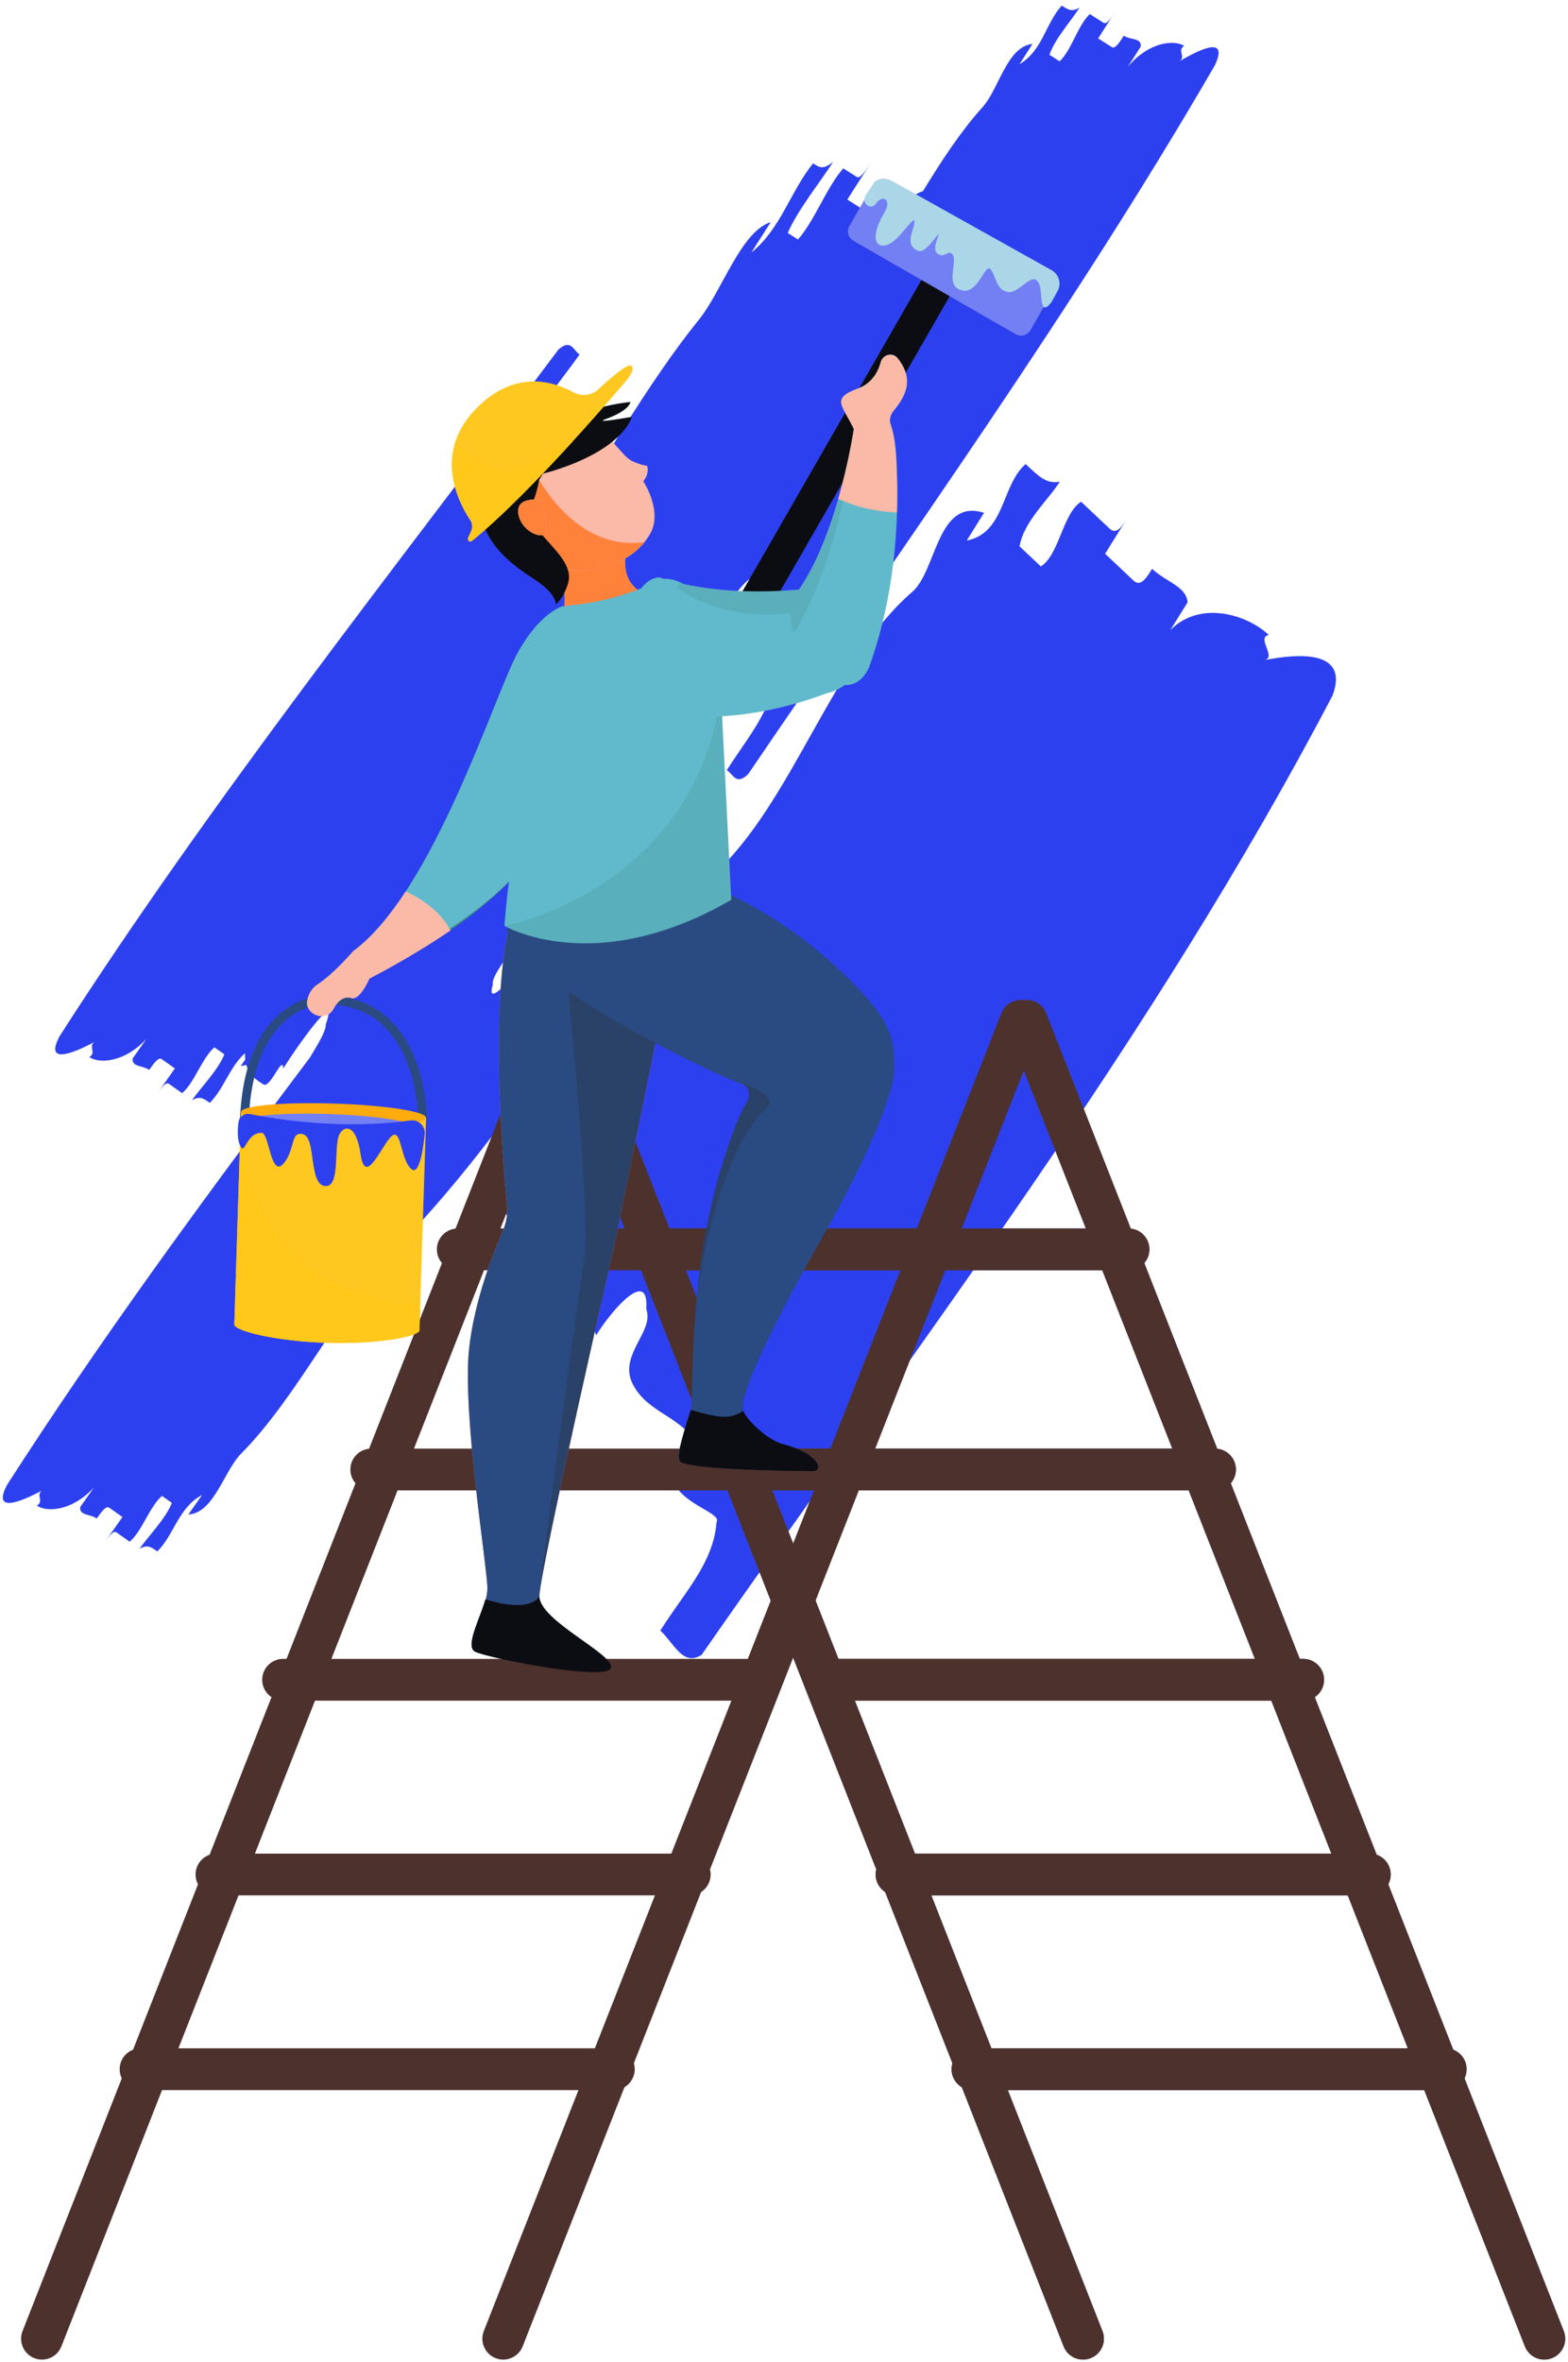 <svg width="178" height="268" viewBox="0 0 178 268" fill="none" xmlns="http://www.w3.org/2000/svg">
<path d="M81.058 99.186C90.006 90.982 94.437 75.024 103.568 67.148C106.333 64.764 106.372 56.477 111.708 58.184C111.055 59.232 110.402 60.28 109.749 61.328C114.127 60.468 113.667 55.036 116.432 52.652C118.045 54.175 118.851 54.934 120.311 54.647C119.005 56.744 116.239 59.129 115.739 61.989L118.155 64.269C120.27 62.933 120.616 58.266 122.727 56.928C123.535 57.69 125.147 59.212 125.954 59.973C126.759 60.733 127.412 59.684 128.065 58.636C127.412 59.684 126.105 61.782 125.453 62.831C126.258 63.591 127.87 65.113 128.675 65.872C129.483 66.635 130.136 65.587 130.789 64.538C132.402 66.058 134.667 66.53 134.819 68.339C134.165 69.389 133.512 70.438 132.859 71.487C136.279 68.053 141.614 69.758 144.033 72.041C142.571 72.329 144.992 74.613 143.532 74.899C147.909 74.036 153.092 73.932 151.285 78.886C130.849 117.874 104.115 152.582 79.646 187.766C77.533 189.102 76.575 186.53 74.963 185.008C77.574 180.816 80.994 177.382 81.34 172.715C81.994 171.666 77.464 170.719 76.502 168.147C77.155 167.098 78.461 165.001 79.115 163.95C77.352 160.622 73.628 160.438 71.862 157.104C70.097 153.775 74.322 151.105 73.362 148.533C73.712 143.864 69.639 148.349 67.68 151.495C66.72 148.925 66.374 153.592 64.762 152.07C61.538 149.028 58.312 145.982 58.508 139.508C58.353 137.697 55.283 136.464 53.671 134.943C61.508 122.359 69.998 108.726 81.058 99.186Z" fill="#2D40EF"/>
<path d="M0.817 168.454C11.425 151.945 23.228 135.859 35.19 119.981C36.068 118.497 37.004 117.039 36.985 116.209C38.424 112.258 34.357 117.776 32.151 121.232C32.115 119.589 30.679 123.537 29.908 123.044C29.091 122.523 28.279 121.994 27.957 120.825C27.758 120.885 27.552 120.931 27.333 120.943C27.503 120.704 27.672 120.463 27.841 120.223C27.817 120.001 27.807 119.76 27.814 119.497C26.05 121.072 25.461 123.474 23.818 125.133C23.069 124.605 22.696 124.343 21.797 124.823C22.845 123.338 24.79 121.374 25.464 119.625L24.343 118.834C22.921 120.056 22.098 122.81 20.677 124.032C20.302 123.768 19.555 123.241 19.181 122.976C18.808 122.713 18.283 123.456 17.76 124.197C18.283 123.456 19.331 121.97 19.855 121.228C19.481 120.965 18.733 120.436 18.36 120.172C17.985 119.909 17.462 120.651 16.938 121.394C16.19 120.867 14.918 121.082 15.069 120.077C15.593 119.333 16.117 118.591 16.641 117.849C14.171 120.555 11.255 120.722 10.133 119.931C11.032 119.452 9.91 118.66 10.808 118.183C8.115 119.618 5.049 120.791 6.77 117.559C23.977 90.782 44.325 65.109 63.401 39.65C64.823 38.429 65.046 39.7 65.793 40.227C63.7 43.195 61.23 45.901 60.407 48.656C59.884 49.399 62.426 48.969 62.652 50.238C62.128 50.981 61.08 52.467 60.556 53.21C61.153 54.743 63.322 54.048 63.919 55.583C64.517 57.115 61.675 59.557 61.899 60.828C61.462 62.287 62.099 61.998 63.025 61.08C68.405 52.559 73.588 43.391 79.373 36.229C81.965 33.018 84.1 26.272 87.499 25.2C86.764 26.351 86.028 27.503 85.293 28.655C88.657 25.939 89.707 21.743 92.299 18.534C93.071 19.027 93.456 19.273 94.578 18.365C93.107 20.671 90.514 23.88 89.428 26.432L90.583 27.17C92.442 25.111 93.877 21.163 95.734 19.103C96.12 19.35 96.891 19.842 97.278 20.088C97.663 20.334 98.399 19.183 99.133 18.032C98.399 19.183 96.926 21.489 96.191 22.64C96.576 22.886 97.348 23.378 97.732 23.624C98.119 23.87 98.854 22.719 99.591 21.565C100.361 22.057 101.869 21.398 101.518 22.796C100.781 23.949 100.046 25.101 99.31 26.253C101.269 23.686 103.248 22.264 104.785 21.674C106.895 18.225 109.068 14.895 111.547 12.15C113.4 10.1 114.301 5.286 117.207 4.986C116.718 5.751 116.229 6.517 115.741 7.282C118.364 5.725 118.674 2.688 120.526 0.637C121.298 1.13 121.683 1.377 122.559 0.856C121.58 2.388 119.728 4.437 119.135 6.216L120.291 6.955C121.656 5.669 122.351 2.88 123.714 1.594C124.101 1.84 124.872 2.332 125.258 2.578C125.642 2.825 126.132 2.06 126.62 1.294C126.132 2.06 125.153 3.592 124.665 4.357C125.05 4.603 125.821 5.096 126.206 5.342C126.593 5.588 127.082 4.823 127.57 4.056C128.342 4.548 129.602 4.276 129.498 5.287C129.009 6.054 128.52 6.819 128.031 7.585C130.373 4.768 133.278 4.467 134.435 5.206C133.56 5.725 134.717 6.464 133.842 6.982C136.466 5.424 139.475 4.111 137.904 7.42C121.948 34.96 102.803 61.543 84.918 87.853C83.554 89.138 83.273 87.878 82.502 87.386C84.457 84.326 86.799 81.508 87.495 78.719C87.984 77.952 85.464 78.498 85.18 77.241C85.669 76.474 86.647 74.943 87.136 74.177C86.47 72.673 84.335 73.466 83.668 71.961C83 70.458 85.727 67.887 85.444 66.629C86.142 63.837 83.31 67.422 81.844 69.719C81.84 69.706 81.837 69.699 81.834 69.686C73.894 81.87 65.811 93.999 57.719 106.072C57.815 106.19 57.904 106.316 57.966 106.478C58.564 108.011 55.722 110.453 55.946 111.723C55.121 114.48 58.115 111.029 59.685 108.802C59.91 110.071 60.733 107.316 61.481 107.844C62.976 108.898 64.472 109.953 63.498 113.714C63.349 114.721 64.993 114.769 65.741 115.296C59.457 124.205 52.649 133.857 44.87 141.711C38.511 148.343 33.785 158.46 27.363 164.942C25.419 166.907 24.297 171.673 21.38 171.84C21.904 171.097 22.428 170.354 22.951 169.614C20.259 171.047 19.809 174.067 17.864 176.03C17.116 175.503 16.743 175.238 15.844 175.718C16.892 174.232 18.837 172.27 19.511 170.521L18.39 169.73C16.968 170.951 16.145 173.705 14.724 174.927C14.35 174.663 13.602 174.136 13.227 173.872C12.854 173.609 12.331 174.352 11.807 175.094C12.331 174.352 13.379 172.865 13.901 172.123C13.528 171.86 12.78 171.333 12.406 171.07C12.032 170.805 11.509 171.547 10.985 172.291C10.237 171.764 8.966 171.979 9.116 170.973C9.641 170.229 10.164 169.487 10.688 168.745C8.218 171.451 5.302 171.619 4.18 170.827C5.079 170.348 3.957 169.556 4.855 169.078C2.162 170.514 -0.904 171.687 0.817 168.454Z" fill="#2D40EF"/>
<path d="M122.948 267.725C122.002 267.725 121.108 267.154 120.741 266.221L61.984 116.692C61.506 115.474 62.105 114.098 63.323 113.619C64.54 113.139 65.918 113.74 66.396 114.958L125.153 264.487C125.632 265.705 125.033 267.082 123.814 267.56C123.53 267.672 123.236 267.725 122.948 267.725Z" fill="#414886"/>
<path d="M175.312 267.725C174.366 267.725 173.472 267.154 173.105 266.221L114.348 116.692C113.869 115.474 114.469 114.098 115.687 113.619C116.904 113.139 118.282 113.74 118.761 114.958L177.518 264.487C177.996 265.705 177.397 267.082 176.177 267.56C175.893 267.672 175.601 267.725 175.312 267.725Z" fill="#414886"/>
<path d="M128.112 144.127H74.38C73.071 144.127 72.01 143.067 72.01 141.757C72.01 140.449 73.071 139.387 74.38 139.387H128.112C129.421 139.387 130.482 140.449 130.482 141.757C130.482 143.067 129.421 144.127 128.112 144.127Z" fill="#414886"/>
<path d="M137.933 169.104H84.201C82.892 169.104 81.831 168.043 81.831 166.734C81.831 165.425 82.892 164.364 84.201 164.364H137.933C139.242 164.364 140.303 165.425 140.303 166.734C140.303 168.043 139.242 169.104 137.933 169.104Z" fill="#414886"/>
<path d="M147.94 192.96H94.209C92.899 192.96 91.838 191.899 91.838 190.59C91.838 189.281 92.899 188.219 94.209 188.219H147.94C149.249 188.219 150.31 189.281 150.31 190.59C150.31 191.899 149.249 192.96 147.94 192.96Z" fill="#414886"/>
<path d="M155.504 215.053H101.772C100.463 215.053 99.402 213.993 99.402 212.684C99.402 211.375 100.463 210.313 101.772 210.313H155.504C156.813 210.313 157.874 211.375 157.874 212.684C157.874 213.993 156.813 215.053 155.504 215.053Z" fill="#414886"/>
<path d="M164.122 237.148H110.39C109.08 237.148 108.02 236.087 108.02 234.777C108.02 233.469 109.08 232.407 110.39 232.407H164.122C165.431 232.407 166.491 233.469 166.491 234.777C166.491 236.087 165.431 237.148 164.122 237.148Z" fill="#414886"/>
<path d="M122.948 267.725C122.002 267.725 121.108 267.154 120.741 266.221L61.984 116.692C61.506 115.474 62.105 114.098 63.323 113.619C64.54 113.139 65.918 113.74 66.396 114.958L125.153 264.487C125.632 265.705 125.033 267.082 123.814 267.56C123.53 267.672 123.236 267.725 122.948 267.725Z" fill="#4D312D"/>
<path d="M175.312 267.725C174.365 267.725 173.472 267.154 173.105 266.221L114.348 116.692C113.869 115.474 114.468 114.098 115.687 113.619C116.903 113.139 118.281 113.74 118.76 114.958L177.518 264.487C177.996 265.705 177.397 267.082 176.177 267.56C175.893 267.672 175.6 267.725 175.312 267.725Z" fill="#4D312D"/>
<path d="M128.112 144.127H74.38C73.071 144.127 72.01 143.067 72.01 141.757C72.01 140.449 73.071 139.387 74.38 139.387H128.112C129.421 139.387 130.482 140.449 130.482 141.757C130.482 143.067 129.421 144.127 128.112 144.127Z" fill="#4D312D"/>
<path d="M137.933 169.104H84.201C82.892 169.104 81.831 168.043 81.831 166.734C81.831 165.425 82.892 164.364 84.201 164.364H137.933C139.242 164.364 140.303 165.425 140.303 166.734C140.303 168.043 139.242 169.104 137.933 169.104Z" fill="#4D312D"/>
<path d="M147.94 192.96H94.209C92.899 192.96 91.838 191.899 91.838 190.59C91.838 189.281 92.899 188.219 94.209 188.219H147.94C149.249 188.219 150.31 189.281 150.31 190.59C150.31 191.899 149.249 192.96 147.94 192.96Z" fill="#4D312D"/>
<path d="M155.504 215.053H101.772C100.463 215.053 99.402 213.993 99.402 212.684C99.402 211.375 100.463 210.313 101.772 210.313H155.504C156.813 210.313 157.874 211.375 157.874 212.684C157.874 213.993 156.813 215.053 155.504 215.053Z" fill="#4D312D"/>
<path d="M164.122 237.148H110.39C109.08 237.148 108.02 236.087 108.02 234.777C108.02 233.469 109.08 232.407 110.39 232.407H164.122C165.431 232.407 166.491 233.469 166.491 234.777C166.491 236.087 165.431 237.148 164.122 237.148Z" fill="#4D312D"/>
<path d="M57.128 267.725C56.84 267.725 56.547 267.672 56.262 267.56C55.043 267.082 54.444 265.705 54.923 264.487L113.679 114.958C114.158 113.741 115.533 113.141 116.752 113.619C117.971 114.098 118.571 115.474 118.092 116.692L59.335 266.221C58.968 267.154 58.074 267.725 57.128 267.725Z" fill="#4D312D"/>
<path d="M4.764 267.725C4.476 267.725 4.182 267.672 3.898 267.56C2.679 267.082 2.08 265.706 2.559 264.487L61.315 114.958C61.793 113.741 63.168 113.141 64.388 113.619C65.606 114.098 66.206 115.474 65.727 116.692L6.97 266.221C6.603 267.154 5.709 267.725 4.764 267.725Z" fill="#4D312D"/>
<path d="M105.695 144.127H51.964C50.654 144.127 49.594 143.067 49.594 141.757C49.594 140.449 50.654 139.387 51.964 139.387H105.695C107.004 139.387 108.065 140.449 108.065 141.757C108.065 143.067 107.004 144.127 105.695 144.127Z" fill="#4D312D"/>
<path d="M95.874 169.104H42.143C40.833 169.104 39.773 168.043 39.773 166.734C39.773 165.425 40.833 164.364 42.143 164.364H95.874C97.183 164.364 98.244 165.425 98.244 166.734C98.244 168.043 97.183 169.104 95.874 169.104Z" fill="#4D312D"/>
<path d="M85.867 192.96H32.135C30.825 192.96 29.765 191.899 29.765 190.59C29.765 189.281 30.825 188.219 32.135 188.219H85.867C87.175 188.219 88.236 189.281 88.236 190.59C88.236 191.899 87.175 192.96 85.867 192.96Z" fill="#4D312D"/>
<path d="M78.302 215.053H24.571C23.262 215.053 22.201 213.993 22.201 212.684C22.201 211.375 23.262 210.313 24.571 210.313H78.302C79.612 210.313 80.673 211.375 80.673 212.684C80.673 213.993 79.612 215.053 78.302 215.053Z" fill="#4D312D"/>
<path d="M69.686 237.148H15.953C14.644 237.148 13.583 236.087 13.583 234.777C13.583 233.469 14.644 232.407 15.953 232.407H69.686C70.994 232.407 72.055 233.469 72.055 234.777C72.055 236.087 70.994 237.148 69.686 237.148Z" fill="#4D312D"/>
<path d="M44.086 131.556L47.963 126.729C47.963 126.729 47.889 113.229 36.699 113.454C36.699 113.454 28.169 113.383 27.731 127.337C27.294 141.289 44.086 131.556 44.086 131.556Z" stroke="#2A4A82" stroke-miterlimit="10"/>
<path d="M48.371 126.83L47.616 150.933C47.594 151.646 42.857 152.541 37.055 152.359C31.252 152.177 26.579 150.988 26.601 150.274L27.357 126.172L48.371 126.83Z" fill="#FFC820"/>
<path d="M27.357 126.172C27.334 126.884 32.021 127.61 37.823 127.791C43.626 127.973 48.349 127.543 48.371 126.83C48.394 126.118 43.707 125.392 37.904 125.211C32.102 125.029 27.379 125.459 27.357 126.172Z" fill="#FFAB0E"/>
<path d="M46.051 127.359C44.469 127.718 41.094 127.895 37.181 127.772C33.269 127.65 29.911 127.261 28.354 126.805C29.936 126.447 33.312 126.271 37.224 126.393C41.137 126.516 44.494 126.903 46.051 127.359Z" fill="#7380F4"/>
<path d="M47.706 148.051L47.615 150.933C47.593 151.645 42.856 152.54 37.054 152.358C31.251 152.176 26.579 150.987 26.602 150.274L27.285 128.462C28.642 139.153 34.448 147.268 47.706 148.051Z" fill="#FFC81B"/>
<path d="M46.577 127.126C47.503 126.996 48.308 127.757 48.213 128.687C47.978 130.98 47.501 133.431 46.641 132.595C45.385 131.374 45.58 127.668 44.319 129.045C43.17 130.298 41.461 134.617 40.932 130.949C40.403 127.281 38.925 127.756 38.482 128.813C37.902 130.197 38.621 134.63 36.967 134.578C34.98 134.516 35.945 129.068 34.386 128.685C32.978 128.338 33.529 130.294 32.265 131.922C30.741 133.883 30.577 128.566 29.721 128.539C27.879 128.481 27.834 131.277 27.24 129.932C26.91 129.187 26.966 128.108 27.082 127.296C27.169 126.687 27.753 126.277 28.358 126.399C31.09 126.951 38.744 128.23 46.577 127.126Z" fill="#2D40EF"/>
<path d="M65.391 72.843L63.961 68.755C63.961 68.755 61.431 69.339 58.819 73.971C56.207 78.604 49.252 101.216 40.105 107.914C40.105 107.914 37.874 110.53 36.01 111.724C35.264 112.2 34.862 113.086 34.819 113.982C34.742 115.639 40.965 111.507 42.748 110.471C42.748 110.471 55.884 104.357 61.151 95.849C66.419 87.34 65.391 72.843 65.391 72.843Z" fill="#3D8283"/>
<path d="M65.39 72.843L63.961 68.755C63.961 68.755 61.432 69.339 58.819 73.971C56.207 78.604 49.251 101.217 40.104 107.915C40.104 107.915 37.873 110.53 36.01 111.724C35.443 112.085 42.034 111.773 42.431 110.111C42.431 110.111 55.883 104.358 61.151 95.849C66.418 87.341 65.39 72.843 65.39 72.843Z" fill="#61BACB"/>
<path d="M36.009 111.723C37.873 110.53 40.103 107.915 40.103 107.915C42.217 106.367 44.213 103.963 46.067 101.133C47.854 101.986 50.03 103.406 51.135 105.566C46.698 108.63 41.958 111.023 41.958 111.023C40.646 113.843 39.823 113.222 39.823 113.222C38.928 113.027 38.302 113.67 37.88 114.458C37.015 116.074 34.479 115.15 34.905 113.368C35.065 112.699 35.435 112.09 36.009 111.723Z" fill="#FBB9A8"/>
<path d="M75.313 113.817L69.78 141.12C69.78 141.12 61.278 178.261 61.233 181.069C61.188 183.878 56.276 186.439 54.883 185.714C53.49 184.989 55.295 182.343 55.329 180.236C55.363 178.13 52.438 160.331 53.258 152.969C53.866 147.524 56.01 142.104 57.085 139.651C57.489 138.729 57.647 137.723 57.551 136.721C56.964 130.574 55.149 108.146 59.186 101.265C63.881 93.264 75.313 113.817 75.313 113.817Z" fill="#FA6A67"/>
<path d="M75.313 113.817L69.78 141.12C69.78 141.12 61.278 178.261 61.233 181.069C61.188 183.878 59.884 187.645 54.883 185.714C53.418 185.149 55.295 182.343 55.329 180.236C55.363 178.13 52.438 160.331 53.258 152.969C53.866 147.524 56.01 142.104 57.085 139.651C57.489 138.729 57.647 137.723 57.551 136.721C56.964 130.574 55.149 108.146 59.186 101.265C63.881 93.264 75.313 113.817 75.313 113.817Z" fill="#2A4A82"/>
<path d="M61.289 180.491C61.733 175.896 65.748 146.279 66.374 142.514C67.051 138.443 64.568 112.85 64.568 112.85L67.078 109.997L73.044 110.094C74.426 112.221 75.313 113.817 75.313 113.817L69.78 141.121C69.78 141.121 62.021 175.015 61.289 180.491Z" fill="#2E2E2E" fill-opacity="0.3"/>
<path d="M55.104 181.482C60.558 183.115 61.231 181.069 61.231 181.069C61.186 183.878 69.73 187.652 69.353 189.226C68.975 190.8 55.324 188.121 53.931 187.396C52.776 186.795 54.471 183.717 55.104 181.482Z" fill="#0C0D12"/>
<path d="M56.645 181.872C56.441 182.95 56.464 184.851 58.454 186.544C60.641 188.405 66.054 189.268 68.779 189.596C66.129 190.235 55.172 188.043 53.931 187.397C52.776 186.796 54.471 183.719 55.104 181.483C55.672 181.653 56.176 181.776 56.645 181.872Z" fill="#0C0D12"/>
<path d="M101.493 121.04C101.308 119.544 101.478 121.04 101.478 121.04C101.582 118.91 101.362 116.695 98.854 113.742C94.657 108.802 82.405 97.25 66.119 98.011L57.452 105.53C57.452 105.53 59.415 108.144 62.963 111.273C66.069 114.012 77.441 120.331 84.155 122.982C90.87 125.633 102.037 125.444 101.493 121.04Z" fill="#2A4A82"/>
<path d="M101.481 121.103L101.496 121.103C101.496 121.103 102.208 124.275 94.202 138.896C94.202 138.896 83.501 157.291 84.377 160.071C84.377 160.071 84.466 162.706 88.794 163.83C93.122 164.953 93.485 166.935 92.3 166.916C91.115 166.897 77.816 166.813 77.175 165.749C76.533 164.685 78.486 161.162 78.518 159.188C78.62 152.888 78.886 146.559 80.005 140.347C80.288 138.775 82.487 128.63 84.808 125.021C85.299 124.259 84.982 123.248 84.143 122.905C88.578 112.137 101.406 117.812 101.481 121.103Z" fill="#2A4A82"/>
<path d="M84.377 160.071C85.013 161.53 87.483 163.49 88.794 163.83C93.123 164.954 93.485 166.935 92.3 166.916C91.115 166.897 77.815 166.813 77.174 165.749C76.748 165.043 77.888 161.676 78.428 159.975C81.617 160.878 82.847 161.1 84.377 160.071Z" fill="#0C0D12"/>
<path d="M77.175 165.749C76.749 165.043 77.889 161.676 78.428 159.975C78.492 159.992 78.549 160.009 78.61 160.026C78.857 161.606 79.76 164.906 83.003 165.341C87.289 165.916 92.301 166.915 92.301 166.915C91.116 166.896 77.816 166.813 77.175 165.749Z" fill="#0C0D12"/>
<path d="M84.143 122.905C84.143 122.905 88.545 124.241 87.074 125.641C81.681 130.771 78.98 144.625 78.75 151.905C78.75 151.905 79.375 138.631 82.501 130.58C82.501 130.58 83.659 126.771 84.809 125.02C84.809 125.02 85.572 123.513 84.143 122.905Z" fill="#2E2E2E" fill-opacity="0.3"/>
<path d="M62.578 63.632C64.941 66.094 63.837 70.265 63.837 70.265C63.837 70.265 69.671 69.737 72.222 69.097L72.838 67.32C71.735 66.478 70.838 65.595 70.964 63.352C71.795 62.889 60.553 62.942 62.578 63.632Z" fill="#FBB9A8"/>
<path d="M62.579 63.632C64.942 66.094 63.837 70.265 63.837 70.265C63.837 70.265 69.671 69.737 72.222 69.097L72.839 67.32C71.735 66.478 70.838 65.595 70.964 63.352C71.795 62.889 60.554 62.942 62.579 63.632Z" fill="#FF823B"/>
<path d="M73.161 61.505C64.708 62.687 60.374 52.91 60.374 52.91L56.83 57.06L57.627 60.146C59.08 61.91 60.554 62.942 62.579 63.633C64.942 66.094 70.076 63.773 70.964 63.352C71.795 62.889 72.541 62.273 73.161 61.505Z" fill="#FBB9A8"/>
<path d="M61.698 46.543C61.698 46.543 64.59 46.084 67 47.793C69.41 49.502 70.695 51.836 71.763 52.317C72.863 52.813 73.457 52.851 73.457 52.851C73.457 52.851 73.795 53.649 73.03 54.608C73.03 54.608 75.308 58.06 73.765 60.638C71.883 63.787 68.148 64.951 64.61 64.186C61.06 63.419 59.061 62.188 56.914 59.227C54.767 56.264 54.724 47.44 61.698 46.543Z" fill="#FBB9A8"/>
<path d="M73.161 61.506C64.708 62.688 60.374 52.911 60.374 52.911L56.83 57.06L57.627 60.146C59.08 61.91 60.554 62.942 62.579 63.633C64.941 66.094 70.512 63.684 70.963 63.352C71.795 62.889 72.541 62.274 73.161 61.506Z" fill="#FF823B"/>
<path d="M60.215 49.332C60.215 49.332 65.713 46.239 71.555 45.607C71.555 45.607 71.579 46.529 68.709 47.57C67.28 48.089 71.725 47.298 71.725 47.298C71.725 47.298 70.91 50.925 62.677 53.454C54.444 55.983 60.215 49.332 60.215 49.332Z" fill="#0C0D12"/>
<path d="M57.098 50.444C57.098 50.444 63.597 49.308 60.37 57.307C59.191 60.226 65.5 62.907 64.483 66.206C63.947 67.943 63.083 68.601 63.083 68.601C63.083 68.601 63.333 67.436 60.494 65.605C57.656 63.775 54.719 61.371 54.383 57.168C54.045 52.966 57.098 50.444 57.098 50.444Z" fill="#0C0D12"/>
<path d="M60.492 63.571C61.074 64.671 61.418 65.614 61.607 66.413C61.301 66.161 60.939 65.892 60.495 65.606C57.657 63.775 54.719 61.371 54.383 57.169C54.38 57.129 54.381 57.092 54.378 57.053L66.253 48.723C66.253 48.723 56.566 56.144 60.492 63.571Z" fill="#0C0D12"/>
<path d="M70.958 43.351C70.958 43.351 60.402 55.858 53.572 61.374C53.339 61.562 53.012 61.305 53.136 61.032L53.486 60.26C53.671 59.851 53.633 59.377 53.382 59.004C52.108 57.114 48.696 50.87 54.918 45.545C57.086 43.689 60.617 42.069 65.159 44.538C66.065 45.031 67.187 44.86 67.942 44.157C69.275 42.916 71.185 41.254 71.622 41.479C72.309 41.834 70.958 43.351 70.958 43.351Z" fill="#FFC820"/>
<path d="M60.968 52.41C56.613 54.745 53.488 52.271 51.73 50.032C50.412 53.971 52.457 57.633 53.382 59.005C53.633 59.378 53.671 59.851 53.485 60.26L53.136 61.032C53.011 61.305 53.338 61.563 53.571 61.375C57.073 58.547 61.551 53.884 65.086 50.008C64.119 50.643 62.794 51.432 60.968 52.41Z" fill="#FFC81B"/>
<path d="M61.652 56.773C61.652 56.773 58.877 56.213 58.831 57.944C58.786 59.676 60.84 61.213 62.092 60.604" fill="#FF823B"/>
<path d="M61.652 56.773C61.652 56.773 58.877 56.213 58.831 57.944C58.786 59.676 60.84 61.213 62.092 60.604" fill="#FBB9A8"/>
<path d="M61.652 56.773C61.652 56.773 58.877 56.213 58.831 57.944C58.786 59.676 60.84 61.213 62.092 60.604" fill="#FF823B"/>
<path d="M75.207 65.694C71.958 67.273 68.367 68.405 64.379 68.717C64.379 68.717 62.436 69.387 62.316 71.865C62.196 74.341 57.94 95.147 57.269 105.047C57.269 105.047 67.482 111.081 83.008 102.093L81.849 78.733C81.849 78.733 82.197 72.997 81.383 71.116C78.739 65.008 75.207 65.694 75.207 65.694Z" fill="#61BACB"/>
<path d="M81.849 78.733L83.008 102.093C83.008 102.093 69.776 111.039 57.269 105.047C57.269 105.047 78.726 101.104 81.849 78.733Z" fill="#3D8283" fill-opacity="0.19"/>
<path d="M83.085 73.077C83.955 73.525 85.032 73.215 85.526 72.358L107.801 33.628C108.308 32.746 108.005 31.62 107.123 31.111C106.246 30.605 105.113 30.907 104.605 31.79L82.329 70.519C81.822 71.401 82.126 72.528 83.009 73.036C83.033 73.05 83.059 73.064 83.085 73.077Z" fill="#0C0D12"/>
<path d="M104.606 31.79C105.006 31.095 105.793 30.767 106.538 30.903C106.471 30.983 106.406 31.067 106.353 31.16L84.075 69.888C83.567 70.771 83.871 71.897 84.754 72.405C84.778 72.42 84.805 72.434 84.83 72.447C84.995 72.531 85.167 72.581 85.341 72.612C84.797 73.269 83.86 73.477 83.083 73.077C83.058 73.064 83.032 73.049 83.007 73.035C82.125 72.527 81.821 71.4 82.328 70.517L104.606 31.79Z" fill="#0C0D12"/>
<path d="M96.876 27.317L115.306 37.921C115.891 38.258 116.638 38.053 116.974 37.468L119.681 32.726C120.015 32.142 119.814 31.399 119.232 31.064L116.921 29.735L100.799 20.46C100.215 20.123 99.467 20.327 99.132 20.913L96.423 25.656C96.09 26.239 96.293 26.981 96.876 27.317Z" fill="#7380F4"/>
<path d="M119.344 34.316L120.051 33.043C120.523 32.195 120.218 31.125 119.371 30.651L101.367 20.586C100.103 19.933 99.483 20.368 98.947 21.158L98.274 22.147C97.958 22.613 98.173 23.286 98.721 23.414C98.97 23.472 99.237 23.405 99.467 23.061C100.127 22.078 101.304 22.59 100.416 24.085C98.79 26.817 99.303 28.22 100.695 27.789C102.085 27.359 103.883 24.166 103.81 25.196C103.737 26.227 102.603 27.791 104.252 28.468C105.181 28.849 106.877 25.758 106.501 26.785C106.124 27.812 105.932 28.679 106.678 28.91C107.423 29.142 107.647 28.364 108.074 28.816C108.785 29.567 107.383 32.058 108.795 32.79C110.992 33.928 111.805 29.619 112.481 30.577C113.157 31.536 113.084 32.84 114.372 33.128C115.703 33.425 117.246 30.522 117.966 32.222C118.411 33.274 117.92 36.074 119.344 34.316Z" fill="#ABD6E7"/>
<path d="M96.317 66.29C89.953 67.127 82.274 67.884 74.811 65.51C70.701 65.793 69.063 77.46 77.129 80.978L77.688 81.15C77.688 81.15 84.298 82.249 93.845 78.659C99.076 77.53 101.469 68.2 96.317 66.29Z" fill="#61BACB"/>
<path d="M98.105 67.559C91.137 70.117 83.132 71.143 76.785 66.636L77.153 66.163C83.863 67.733 90.618 67.039 96.317 66.289C97.727 66.781 97.777 67.162 98.105 67.559Z" fill="#3D8283" fill-opacity="0.18"/>
<path d="M101.901 40.645C101.346 39.944 100.237 40.204 99.996 41.066C99.678 42.207 98.971 43.505 97.404 44.082C94.313 45.219 95.602 45.91 96.926 48.665C96.926 48.665 95.248 60.355 90.626 67C86.957 72.013 95.803 82.064 98.673 75.67C100.806 69.738 102.296 61.918 101.742 51.967C101.671 50.677 101.514 49.377 101.105 48.151C100.969 47.744 100.959 47.186 101.462 46.578C103.174 44.507 103.56 42.738 101.901 40.645Z" fill="#61BACB"/>
<path d="M96.926 48.664C96.926 48.664 96.036 62.105 90.088 71.938C89.925 71.332 89.191 68.523 90.628 67.001C95.248 60.355 96.926 48.664 96.926 48.664Z" fill="#3D8283" fill-opacity="0.18"/>
<path d="M96.925 48.664C95.601 45.909 94.313 45.218 97.404 44.081C98.969 43.506 99.679 42.207 99.998 41.066C100.238 40.205 101.346 39.944 101.901 40.645C103.56 42.739 103.174 44.506 101.462 46.578C100.959 47.185 100.97 47.744 101.106 48.15C101.516 49.376 101.67 50.676 101.742 51.967C101.862 54.132 101.876 56.184 101.817 58.149C98.667 57.992 96.475 57.225 95.164 56.584C96.409 52.253 96.925 48.664 96.925 48.664Z" fill="#FBB9A8"/>
</svg>
